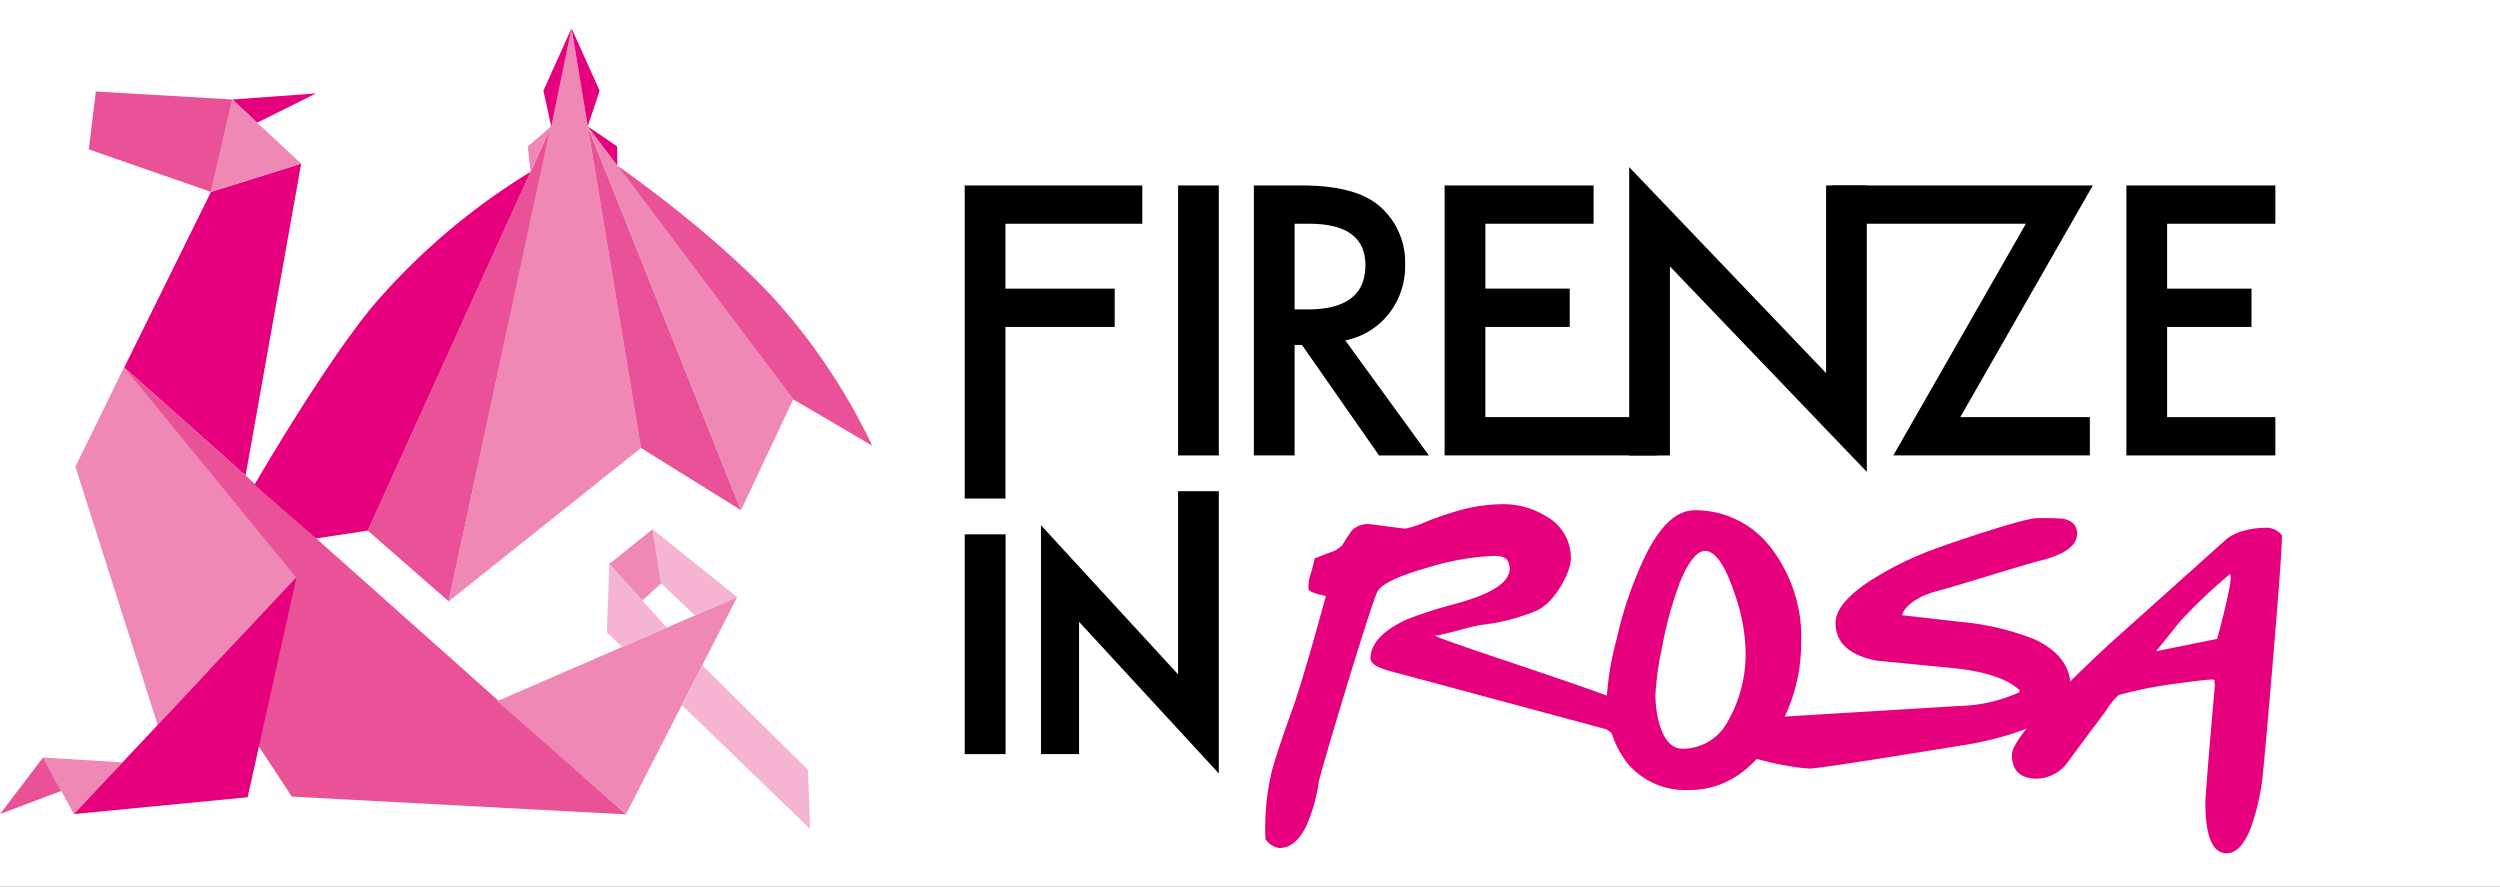 <svg xmlns="http://www.w3.org/2000/svg" xmlns:xlink="http://www.w3.org/1999/xlink" width="265" height="94" viewBox="0 0 265 94">
  <rect x="0" y="0" width="265" height="94" fill="#333333" stroke="none"/>
  <defs>
    <clipPath id="clip-LOGHI_28">
      <rect width="265" height="94"/>
    </clipPath>
  </defs>
  <g id="LOGHI_28" data-name="LOGHI – 28" clip-path="url(#clip-LOGHI_28)">
    <rect width="265" height="94" fill="#fff"/>
    <g id="LOGHI_Firenze-in-Rosa-ORIZZONTALE-SCRITTA-BIANCA" transform="translate(-21.585 -7.807)">
      <g id="Raggruppa_241" data-name="Raggruppa 241" transform="translate(21.585 10.807)">
        <path id="Tracciato_637" data-name="Tracciato 637" d="M35.654,15.395l8.874-.646-6.24,3.1Z" transform="translate(-11.029 -7.849)" fill="#e6007e"/>
        <path id="Tracciato_638" data-name="Tracciato 638" d="M29.109,40.606,38.3,22,47.864,19,41.972,52.06Z" transform="translate(-15.94 -4.657)" fill="#e6007e"/>
        <path id="Tracciato_639" data-name="Tracciato 639" d="M31.323,31.345l53.2,47.378L49.087,76.838,26.158,41.91Z" transform="translate(-18.154 4.603)" fill="#ea5297"/>
        <path id="Tracciato_640" data-name="Tracciato 640" d="M27.466,60.961l-3.277-5.993,8.424.518Z" transform="translate(-19.631 22.328)" fill="#f088b6"/>
        <path id="Tracciato_641" data-name="Tracciato 641" d="M28.079,58.511l-6.494,2.45,4.558-5.993Z" transform="translate(-21.585 22.328)" fill="#ea5297"/>
        <path id="Tracciato_642" data-name="Tracciato 642" d="M43.855,59.592,63.3,16.746,52.433,67.094Z" transform="translate(-4.875 -6.351)" fill="#ea5297" fill-rule="evenodd"/>
        <path id="Tracciato_643" data-name="Tracciato 643" d="M61.778,10.807l7.36,44.485L48.756,71.55Z" transform="translate(-1.198 -10.807)" fill="#f088b6" fill-rule="evenodd"/>
        <path id="Tracciato_644" data-name="Tracciato 644" d="M73.429,57.436l-16.25-40.69,5.64,34.089Z" transform="translate(5.122 -6.351)" fill="#ea5297" fill-rule="evenodd"/>
        <path id="Tracciato_645" data-name="Tracciato 645" d="M78.962,45.682,73.429,57.436l-16.25-40.69Z" transform="translate(5.122 -6.351)" fill="#f088b6" fill-rule="evenodd"/>
        <path id="Tracciato_646" data-name="Tracciato 646" d="M55.317,21.2l-.824-3.781,2.981-6.615Z" transform="translate(3.107 -10.807)" fill="#e6007e" fill-rule="evenodd"/>
        <path id="Tracciato_647" data-name="Tracciato 647" d="M57.917,21.2l1.26-3.781L56.2,10.807Z" transform="translate(4.385 -10.807)" fill="#e6007e" fill-rule="evenodd"/>
        <path id="Tracciato_648" data-name="Tracciato 648" d="M66.253,19.5A69.8,69.8,0,0,0,49.581,33.675C44.324,39.985,37,52.655,37,52.655l6.516,5.708L49,57.525Z" transform="translate(-10.018 -4.285)" fill="#e6007e" fill-rule="evenodd"/>
        <path id="Tracciato_649" data-name="Tracciato 649" d="M58.969,19.12s9.881,6.818,16.579,14.055a65.123,65.123,0,0,1,10.441,15.63l-8.37-4.9Z" transform="translate(6.465 -4.57)" fill="#ea5297" fill-rule="evenodd"/>
        <path id="Tracciato_650" data-name="Tracciato 650" d="M53.837,21.565l-.289-2.692,2.478-2.127Z" transform="translate(2.398 -6.351)" fill="#f088b6" fill-rule="evenodd"/>
        <path id="Tracciato_651" data-name="Tracciato 651" d="M60.312,20.9l-.019-2.029-3.114-2.127Z" transform="translate(5.122 -6.351)" fill="#e6007e" fill-rule="evenodd"/>
        <path id="Tracciato_652" data-name="Tracciato 652" d="M31.323,31.345,26.158,41.91l8.708,27.331,14.7-15.606Z" transform="translate(-18.154 4.603)" fill="#f088b6"/>
        <path id="Tracciato_653" data-name="Tracciato 653" d="M49.659,44.048,44.48,67.371,26.061,69.155Z" transform="translate(-18.227 14.135)" fill="#e6007e"/>
        <path id="Tracciato_654" data-name="Tracciato 654" d="M65.357,68.253l11.78-23L51.69,56.286Z" transform="translate(1.004 15.037)" fill="#f088b6"/>
        <path id="Tracciato_655" data-name="Tracciato 655" d="M62.876,53.6,76.481,66.745l-.238-6.282-11.2-11.081Z" transform="translate(9.397 18.137)" fill="#f5b5d2"/>
        <path id="Tracciato_656" data-name="Tracciato 656" d="M58.6,43.243l-.268,7.239,1.619,1.563L64.7,50Z" transform="translate(5.99 13.531)" fill="#f5b5d2" fill-rule="evenodd"/>
        <path id="Tracciato_657" data-name="Tracciato 657" d="M70.076,48.332l-4.488,1.946L62.009,46.89l-.91-5.748Z" transform="translate(8.064 11.954)" fill="#f5b5d2" fill-rule="evenodd"/>
        <path id="Tracciato_658" data-name="Tracciato 658" d="M63.058,41.142l-4.57,3.677,3.49,3.87,1.99-1.8Z" transform="translate(6.104 11.954)" fill="#f088b6"/>
        <path id="Tracciato_659" data-name="Tracciato 659" d="M34.362,24.913l9.56-2.995-7.3-6.8Z" transform="translate(-11.998 -7.572)" fill="#f088b6"/>
        <g id="Raggruppa_240" data-name="Raggruppa 240" transform="translate(9.406 6.699)">
          <path id="Tracciato_660" data-name="Tracciato 660" d="M27.712,14.634l-.753,6.133,12.958,4.509,2.261-9.795Z" transform="translate(-26.959 -14.634)" fill="#ea5297"/>
        </g>
      </g>
      <g id="Raggruppa_250" data-name="Raggruppa 250" transform="translate(123.843 25.52)">
        <path id="Tracciato_661" data-name="Tracciato 661" d="M98.832,24.383H84.325V31.26h11.58v4.059H84.325V53.512H80.007V20.326H98.832Z" transform="translate(-80.007 -18.378)"/>
        <path id="Tracciato_662" data-name="Tracciato 662" d="M97.247,20.325V48.941H92.929V20.325Z" transform="translate(-70.311 -18.379)"/>
        <path id="Tracciato_663" data-name="Tracciato 663" d="M107.21,36.747l8.86,12.195h-5.282l-8.172-11.713h-.779V48.941H97.518V20.325h5.06q5.671,0,8.193,2.132a7.829,7.829,0,0,1,2.78,6.264,8.135,8.135,0,0,1-1.742,5.226A7.788,7.788,0,0,1,107.21,36.747Zm-5.375-3.282h1.372q6.136,0,6.135-4.687,0-4.392-5.967-4.393h-1.539v9.081Z" transform="translate(-66.868 -18.379)"/>
        <path id="Tracciato_664" data-name="Tracciato 664" d="M124.862,24.384H113.389v6.877h8.944V35.32h-8.944v9.564h18.228v4.057H109.071V20.325h15.791Z" transform="translate(-58.199 -18.379)"/>
        <path id="Tracciato_665" data-name="Tracciato 665" d="M120.249,49.776V19.213l20.869,21.834V21.159h4.318V51.519L124.567,29.741V49.776h-4.318Z" transform="translate(-49.812 -19.213)"/>
        <path id="Tracciato_666" data-name="Tracciato 666" d="M146.138,44.883h13.735V48.94H139.041l14.048-24.557h-20.57V20.324h27.669Z" transform="translate(-40.606 -18.379)"/>
        <path id="Tracciato_667" data-name="Tracciato 667" d="M166.15,24.384H154.677v6.877h8.944V35.32h-8.944v9.564H166.15v4.057H150.359V20.325H166.15Z" transform="translate(-27.22 -18.379)"/>
        <rect id="Rettangolo_243" data-name="Rettangolo 243" width="4.334" height="23.295" transform="translate(0 38.926)"/>
        <path id="Tracciato_668" data-name="Tracciato 668" d="M99.159,38.84V58.256L84.626,42.446v24.26h4.038V52.683L103.477,68.76V38.84Z" transform="translate(-76.541 -4.486)"/>
        <g id="Raggruppa_249" data-name="Raggruppa 249" transform="translate(31.856 35.721)">
          <g id="Raggruppa_242" data-name="Raggruppa 242" transform="translate(0.353)">
            <path id="Tracciato_669" data-name="Tracciato 669" d="M130.454,45.425c0,1.381-1.665,4.609-3.648,5.5a21.383,21.383,0,0,1-5.655,1.476c-1.125.114-4.028,1.062-5.128,1.174,1.3.712,20.3,6.713,21.337,7.649A5.362,5.362,0,0,1,139.48,65a3.737,3.737,0,0,1-.264,1.439c-.242.557-.585.837-1.024.837q-.333,0-1.953-1.836A9.039,9.039,0,0,0,134.25,63.5S112.216,57.562,111.2,57.3q-1.985-.567-1.985-1.3,0-2.373,3.833-4.148a43.179,43.179,0,0,1,4.365-1.442c1.234-.38,7.743-1.77,6.362-4.736-.17-.366-.641-.567-1.523-.565a27.77,27.77,0,0,0-6.98,1.244q-4.828,1.376-5.354,2.613c-.9,2.006-6.422,19.541-6.53,20.367a16.853,16.853,0,0,1-1.222,4.213q-1.055,2.208-2.61,2.209a1.915,1.915,0,0,1-1.125-.669,23.1,23.1,0,0,1,.621-6.52q.462-1.772,2.111-6.154c1.232-3.21,3.189-10.154,3.958-12.807a10.355,10.355,0,0,0-1.456-.432c-.662-.2-1-.378-1.027-.534a4.338,4.338,0,0,1,.229-1.605,15.21,15.21,0,0,0,.429-1.672q.031,0,1.588-.6a3.075,3.075,0,0,0,1.323-.77q.494-.8,1.024-1.574a2.358,2.358,0,0,1,1.852-.669q.2,0,1.9.233t1.969.233a10.546,10.546,0,0,0,2.018-.67,34.518,34.518,0,0,1,3.6-1.241,17.839,17.839,0,0,1,4.63-.674,8.626,8.626,0,0,1,4.666,1.3A5.024,5.024,0,0,1,130.454,45.425Z" transform="translate(-98.409 -39.621)" fill="#e6007e"/>
          </g>
          <g id="Raggruppa_243" data-name="Raggruppa 243" transform="translate(36.203 0.655)">
            <path id="Tracciato_670" data-name="Tracciato 670" d="M138.88,53.831a17.912,17.912,0,0,1-3.005,10q-3.39,5.219-8.433,5.225a7.655,7.655,0,0,1-6.179-2.636,10.26,10.26,0,0,1-2.123-6.784,31.326,31.326,0,0,1,1.038-6.084,40.771,40.771,0,0,1,3.035-8.8q2.258-4.518,4.808-4.519a9.546,9.546,0,0,1,7.687,3.737A15.013,15.013,0,0,1,138.88,53.831Zm-5.015,1.309a19.812,19.812,0,0,0-1.223-6.72q-1.57-4.713-3.513-4.712-1.594,0-3.07,3.581a40.681,40.681,0,0,0-1.936,7.091,30.135,30.135,0,0,0-.69,5.015,11.719,11.719,0,0,0,.467,3.277q.874,2.841,2.872,2.839a5.853,5.853,0,0,0,5.072-2.981A14.754,14.754,0,0,0,133.866,55.14Z" transform="translate(-118.704 -39.816)" fill="#e6007e"/>
            <path id="Tracciato_671" data-name="Tracciato 671" d="M127.629,69.649a8.1,8.1,0,0,1-6.516-2.792,10.693,10.693,0,0,1-2.221-7.045,31.307,31.307,0,0,1,1.048-6.177,41.417,41.417,0,0,1,3.068-8.886c1.6-3.2,3.3-4.75,5.2-4.754a10.012,10.012,0,0,1,8.029,3.9A15.487,15.487,0,0,1,139.5,54.008a18.4,18.4,0,0,1-3.072,10.217C134.1,67.82,131.136,69.646,127.629,69.649Zm.581-28.823c-1.511,0-3,1.442-4.416,4.283a40.506,40.506,0,0,0-3,8.711,31.223,31.223,0,0,0-1.027,5.991,9.918,9.918,0,0,0,2.029,6.527,7.165,7.165,0,0,0,5.837,2.48c3.231,0,5.869-1.649,8.065-5.03a17.612,17.612,0,0,0,2.939-9.779,14.686,14.686,0,0,0-3.079-9.606A9.165,9.165,0,0,0,128.21,40.826ZM126.958,66.1c-1.544,0-2.65-1.054-3.291-3.137a12.122,12.122,0,0,1-.485-3.392,30.116,30.116,0,0,1,.7-5.092,41.075,41.075,0,0,1,1.957-7.161c1.068-2.589,2.205-3.847,3.474-3.849,1.521,0,2.806,1.635,3.928,5a20.218,20.218,0,0,1,1.244,6.861,15.151,15.151,0,0,1-2.085,7.588A6.293,6.293,0,0,1,126.958,66.1Zm2.356-21.8c-.593,0-1.535.576-2.666,3.317a40.548,40.548,0,0,0-1.915,7.014,30.021,30.021,0,0,0-.683,4.941,11.458,11.458,0,0,0,.45,3.166c.523,1.7,1.327,2.536,2.454,2.534a5.4,5.4,0,0,0,4.7-2.785,14.407,14.407,0,0,0,1.957-7.189,19.474,19.474,0,0,0-1.206-6.578C131.194,45.069,130.055,44.3,129.314,44.3Z" transform="translate(-118.891 -39.995)" fill="#e6007e"/>
          </g>
          <g id="Raggruppa_244" data-name="Raggruppa 244" transform="translate(51.432 1.488)">
            <path id="Tracciato_672" data-name="Tracciato 672" d="M161.025,58.229q0,2.195-3.8,3.835a32.535,32.535,0,0,1-7.376,2c-2.232.376-15.1,2.473-16.142,2.475a17.907,17.907,0,0,1-2.47-.329,25.475,25.475,0,0,1-3.445-.814l0-1.1a2.928,2.928,0,0,1,1.719-2.5l20.171-1.225a16.227,16.227,0,0,0,6.627-1.589v-.562q-1.985-1.964-7.248-2.52-4.161-.4-8.288-.809-3.967-.814-3.968-3.649,0-1.812,3.31-4.063a34.437,34.437,0,0,1,6.79-3.4c2.489-.938,9.713-3.3,10.859-3.306q2.4,0,2.73.049c.889.17,1.288.637,1.2,1.4q-.16,1.457-3.41,2.328c-2.058.5-9.506,2.886-11.542,3.383q-3.347,1.1-3.7,3.068,3.347.378,6.662.76a27.642,27.642,0,0,1,7.672,1.806Q161.021,55.135,161.025,58.229Z" transform="translate(-127.441 -40.326)" fill="#e6007e"/>
            <path id="Tracciato_673" data-name="Tracciato 673" d="M133.862,67.018a17.68,17.68,0,0,1-2.534-.334,25.755,25.755,0,0,1-3.5-.826l-.236-.081,0-1.337a3.246,3.246,0,0,1,1.882-2.788l.168-.052,20.171-1.225a15.96,15.96,0,0,0,6.3-1.463V58.7c-1.281-1.192-3.613-1.974-6.933-2.324l-8.284-.807c-2.855-.585-4.283-1.922-4.285-3.984,0-1.336,1.129-2.753,3.457-4.337a35.1,35.1,0,0,1,6.863-3.441c2.2-.83,9.7-3.329,10.99-3.331a27.225,27.225,0,0,1,2.787.053c1.076.2,1.6.833,1.5,1.773-.124,1.132-1.323,1.99-3.667,2.617-1.038.25-3.481.992-5.843,1.712-2.412.733-4.689,1.427-5.706,1.673-1.855.611-2.986,1.437-3.348,2.454l6.263.714a28.024,28.024,0,0,1,7.78,1.836c2.552,1.18,3.845,2.886,3.847,5.076,0,1.6-1.346,2.995-4.007,4.143a32.956,32.956,0,0,1-7.458,2.023C148.878,64.739,135.017,67.017,133.862,67.018ZM128.3,65.3a26.953,26.953,0,0,0,3.156.725,17.892,17.892,0,0,0,2.4.324c.985,0,13.616-2.051,16.08-2.47a32.308,32.308,0,0,0,7.288-1.973c2.384-1.029,3.593-2.218,3.592-3.529,0-1.938-1.129-3.4-3.445-4.469a27.416,27.416,0,0,0-7.563-1.775l-7.026-.8.063-.35c.259-1.435,1.582-2.555,3.935-3.329,1.024-.25,3.4-.971,5.694-1.67,2.372-.721,4.826-1.467,5.874-1.721,1.967-.527,3.058-1.232,3.145-2.036.047-.417-.026-.866-.921-1.038-.079-.012-.527-.044-2.66-.042-1.013,0-8,2.251-10.73,3.284a34.226,34.226,0,0,0-6.716,3.366c-2.1,1.427-3.159,2.7-3.159,3.786,0,1.726,1.208,2.811,3.688,3.32l8.249.8c3.579.378,6.091,1.26,7.467,2.624l.1.1,0,.9-.194.093a16.67,16.67,0,0,1-6.776,1.626l-20.068,1.22a2.554,2.554,0,0,0-1.481,2.167Z" transform="translate(-127.592 -40.471)" fill="#e6007e"/>
          </g>
          <g id="Raggruppa_245" data-name="Raggruppa 245" transform="translate(79.148 2.513)">
            <path id="Tracciato_674" data-name="Tracciato 674" d="M172.039,41.838a2.09,2.09,0,0,0-1.84-.781,8.578,8.578,0,0,0-2.151.3,5.126,5.126,0,0,0-1.883.9q-6.149,5.521-12.329,11.045-10.41,9.672-10.409,11.811,0,2.541,2.683,2.54a4.18,4.18,0,0,0,3.273-1.81q1.289-1.741,2.576-3.48.231-.268,1.521-2.039a7.415,7.415,0,0,1,1.255-1.539,44.379,44.379,0,0,1,6.086-1.209q3.174-.438,3.87-.439c.154,0,.226.074.215.219a.394.394,0,0,0,.049.284c0-.067-.049.464-.147,1.588s-.877,10.061-.875,10.95q.005,5.382,2.254,5.381,1.52,0,2.576-2.745a23.812,23.812,0,0,0,1.218-5.184C170.115,66.589,172.161,43.586,172.039,41.838ZM158.7,54.141q1.255-1.539,2.51-3.112a56.385,56.385,0,0,1,5.346-5.085c.42.4-1.376,6.888-1.376,6.888Z" transform="translate(-143.426 -41.057)" fill="#e6007e"/>
          </g>
          <g id="Raggruppa_248" data-name="Raggruppa 248" transform="translate(0 3.889)">
            <g id="Raggruppa_246" data-name="Raggruppa 246" transform="translate(0.35)">
              <path id="Tracciato_675" data-name="Tracciato 675" d="M103.833,46.322a8.62,8.62,0,0,1,1.285.4c-.768,2.774-2.725,10.033-3.957,13.388q-1.649,4.581-2.111,6.434a25.205,25.205,0,0,0-.621,6.816,1.9,1.9,0,0,0,1.125.7q1.554,0,2.61-2.309a18.34,18.34,0,0,0,1.22-4.4c.109-.863,5.626-19.192,6.529-21.291a1.483,1.483,0,0,1,.285-.411c.375-1.267.772-2.533,1.134-3.805C108.753,43.156,106.329,44.8,103.833,46.322Z" transform="translate(-98.407 -41.843)" fill="#e6007e"/>
            </g>
            <g id="Raggruppa_247" data-name="Raggruppa 247" transform="translate(0 3.159)">
              <path id="Tracciato_676" data-name="Tracciato 676" d="M109.741,44.565c-.924,2.144-6.438,20.446-6.553,21.37a18.085,18.085,0,0,1-1.194,4.318c-.639,1.4-1.407,2.1-2.289,2.1-.063,0-.294-.037-.777-.5a25.008,25.008,0,0,1,.616-6.578c.3-1.2,1.006-3.355,2.1-6.4,1.1-2.984,2.762-9.04,3.658-12.294l.378-1.374-.221-.14a4.777,4.777,0,0,0-1.062-.361c-.27.166-.539.333-.81.5.049.018.084.032.137.049.593.161.931.263,1.122.324l-.226.819c-.891,3.243-2.552,9.282-3.639,12.24-1.117,3.109-1.812,5.223-2.12,6.471a25.658,25.658,0,0,0-.632,6.909l.005.138.1.1a2.136,2.136,0,0,0,1.376.8c1.181,0,2.169-.849,2.932-2.517a18.5,18.5,0,0,0,1.25-4.507c.091-.733,4.052-13.915,5.8-19.206.243-1.066.537-2.125.856-3.179A2.365,2.365,0,0,0,109.741,44.565Z" transform="translate(-98.207 -43.648)" fill="#e6007e"/>
            </g>
          </g>
        </g>
      </g>
    </g>
  </g>
</svg>

